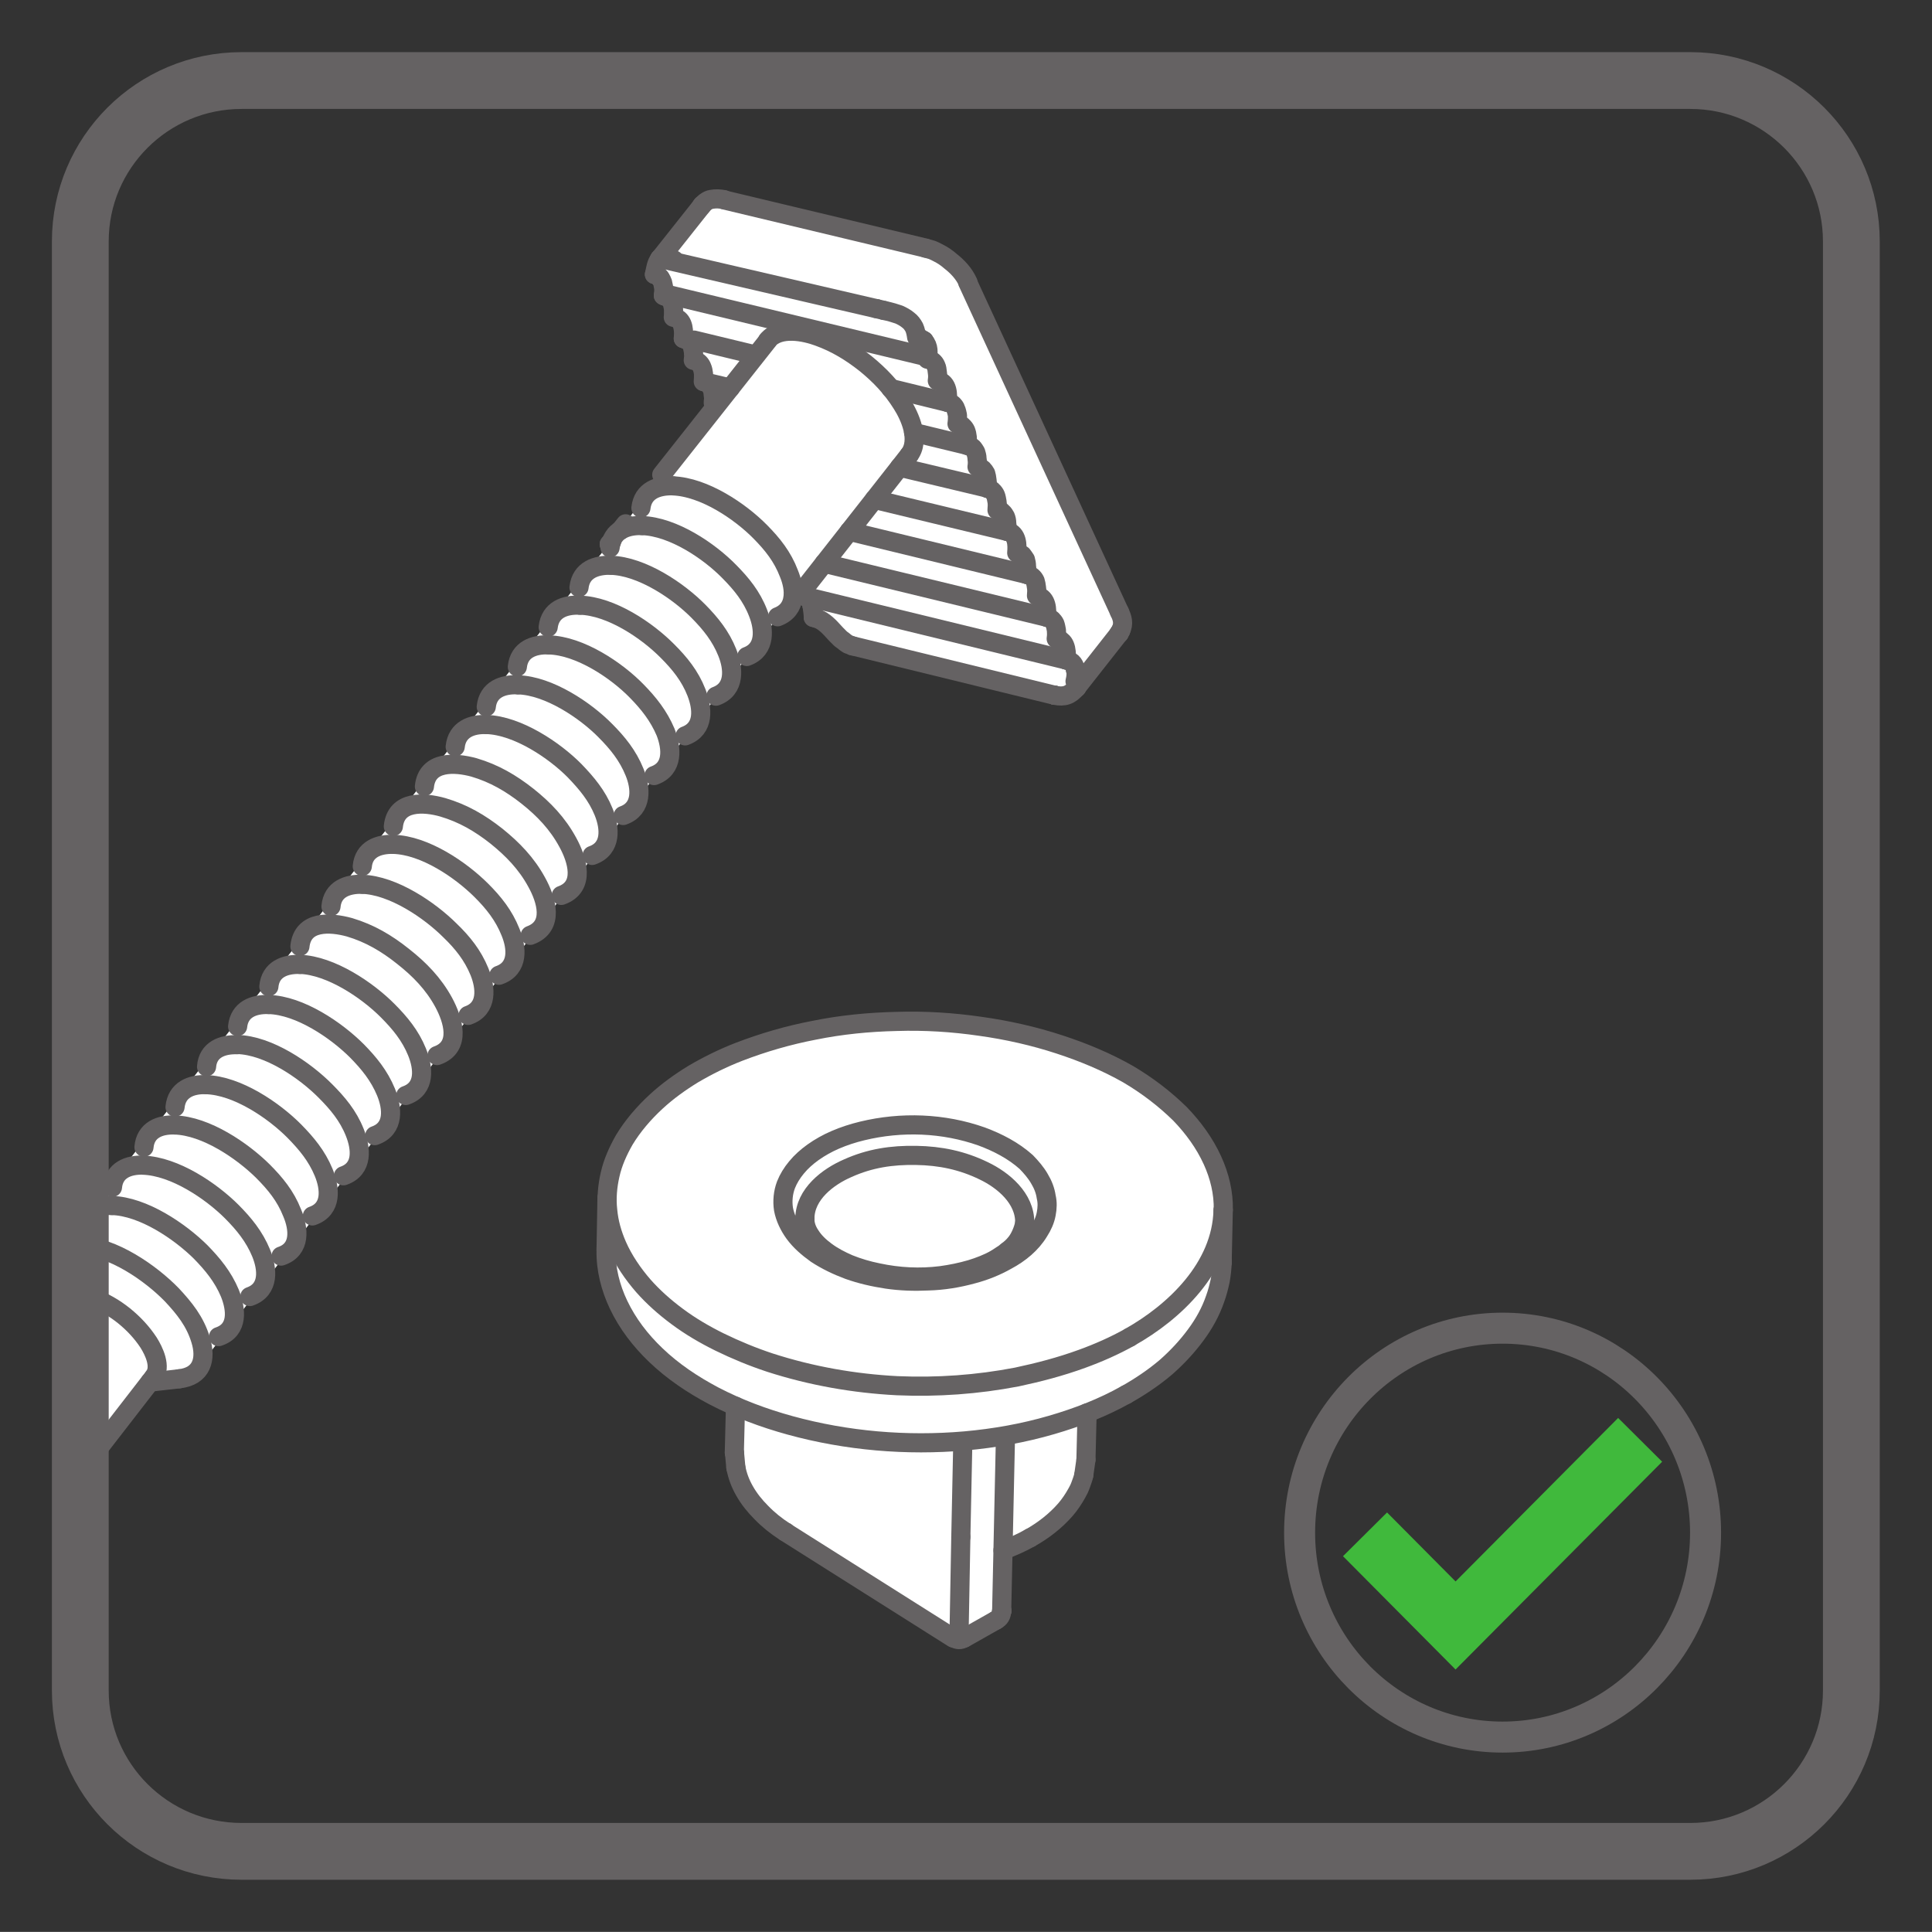 <?xml version="1.0" encoding="UTF-8"?>
<svg xmlns="http://www.w3.org/2000/svg" xmlns:xlink="http://www.w3.org/1999/xlink" width="34.018pt" height="34.016pt" viewBox="0 0 34.018 34.016" version="1.1">
<rect x="0" y="0" width="34.018" height="34.016" fill="#333333" stroke="none"/>
<defs>
<clipPath id="clip1">
  <path d="M 17 19 L 34.02 19 L 34.02 34.016 L 17 34.016 Z M 17 19 "/>
</clipPath>
</defs>
<g id="surface1">
<path style=" stroke:none;fill-rule:nonzero;fill:rgb(100%,100%,100%);fill-opacity:1;" d="M 19.812 24.469 C 20.059 24.324 20.297 24.168 20.512 23.984 C 20.707 23.812 20.887 23.621 21.039 23.418 C 21.18 23.223 21.297 23.012 21.379 22.781 C 21.418 22.676 21.445 22.57 21.465 22.457 C 21.484 22.352 21.496 22.242 21.5 22.137 L 21.523 21.219 C 21.527 20.918 21.457 20.617 21.332 20.344 C 21.195 20.043 20.996 19.77 20.758 19.527 C 20.488 19.254 20.176 19.023 19.844 18.832 C 19.461 18.609 19.055 18.441 18.637 18.305 C 18.184 18.156 17.719 18.047 17.246 17.984 C 16.754 17.91 16.262 17.883 15.77 17.895 C 15.285 17.91 14.797 17.957 14.316 18.051 C 13.867 18.141 13.422 18.266 12.992 18.434 C 12.715 18.543 12.445 18.672 12.184 18.828 C 11.953 18.969 11.734 19.133 11.535 19.312 C 11.32 19.512 11.125 19.738 10.973 19.984 C 10.867 20.176 10.773 20.379 10.723 20.594 C 10.676 20.793 10.66 21.012 10.68 21.223 L 10.656 21.926 C 10.648 22.258 10.73 22.586 10.875 22.883 C 11.031 23.223 11.262 23.516 11.531 23.773 C 11.832 24.062 12.18 24.293 12.551 24.488 C 12.641 24.535 12.734 24.582 12.824 24.625 L 12.93 24.672 L 12.883 25.312 C 12.883 25.312 12.793 25.98 13.254 26.402 C 13.719 26.82 16.598 28.648 16.598 28.648 C 16.598 28.648 16.859 28.812 17.094 28.684 C 17.332 28.547 17.512 28.445 17.512 28.445 C 17.512 28.445 17.641 28.305 17.637 28.066 C 17.629 27.824 17.641 27.211 17.641 27.211 C 17.641 27.211 18.707 26.875 19.016 26.047 C 19.016 26.047 19.109 25.809 19.109 25.52 L 19.121 24.789 L 19.289 24.719 C 19.469 24.648 19.641 24.562 19.812 24.469 "/>
<path style="fill:none;stroke-width:0.337;stroke-linecap:round;stroke-linejoin:round;stroke:rgb(39.61%,38.512%,38.785%);stroke-opacity:1;stroke-miterlimit:4;" d="M -0.001 -0.001 L 0.038 0.272 " transform="matrix(1,0,0,-1,19.083,25.976)"/>
<path style="fill:none;stroke-width:0.337;stroke-linecap:round;stroke-linejoin:round;stroke:rgb(39.61%,38.512%,38.785%);stroke-opacity:1;stroke-miterlimit:4;" d="M 0.001 -0.002 L -0.023 0.26 " transform="matrix(1,0,0,-1,12.956,25.842)"/>
<path style="fill:none;stroke-width:0.337;stroke-linecap:round;stroke-linejoin:round;stroke:rgb(39.61%,38.512%,38.785%);stroke-opacity:1;stroke-miterlimit:4;" d="M 0.001 0.002 C -0.003 0.002 -0.011 0.006 -0.011 0.006 C -0.163 0.104 -0.3 0.213 -0.425 0.342 C -0.538 0.455 -0.64 0.58 -0.722 0.725 C -0.796 0.854 -0.847 0.99 -0.874 1.135 " transform="matrix(1,0,0,-1,13.831,26.975)"/>
<path style="fill:none;stroke-width:0.337;stroke-linecap:round;stroke-linejoin:round;stroke:rgb(39.61%,38.512%,38.785%);stroke-opacity:1;stroke-miterlimit:4;" d="M -0.001 -0 L 0.019 0.809 " transform="matrix(1,0,0,-1,12.931,25.57)"/>
<path style="fill:none;stroke-width:0.337;stroke-linecap:round;stroke-linejoin:round;stroke:rgb(39.61%,38.512%,38.785%);stroke-opacity:1;stroke-miterlimit:4;" d="M 0.001 0.002 L -0.019 -0.822 " transform="matrix(1,0,0,-1,19.14,24.881)"/>
<path style="fill:none;stroke-width:0.337;stroke-linecap:round;stroke-linejoin:round;stroke:rgb(39.61%,38.512%,38.785%);stroke-opacity:1;stroke-miterlimit:4;" d="M 0 -0 L -0.035 -1.676 " transform="matrix(1,0,0,-1,16.953,25.387)"/>
<path style="fill:none;stroke-width:0.337;stroke-linecap:round;stroke-linejoin:round;stroke:rgb(39.61%,38.512%,38.785%);stroke-opacity:1;stroke-miterlimit:4;" d="M -0.001 -0.001 L -0.032 -1.692 " transform="matrix(1,0,0,-1,16.919,27.061)"/>
<path style="fill:none;stroke-width:0.337;stroke-linecap:round;stroke-linejoin:round;stroke:rgb(39.61%,38.512%,38.785%);stroke-opacity:1;stroke-miterlimit:4;" d="M 0.002 0.001 C -0.272 -0.151 -0.549 -0.273 -0.838 -0.378 C -1.213 -0.515 -1.6 -0.616 -1.986 -0.698 C -2.678 -0.831 -3.385 -0.882 -4.092 -0.851 C -4.85 -0.812 -5.607 -0.679 -6.334 -0.444 C -6.639 -0.343 -6.932 -0.222 -7.221 -0.081 C -7.482 0.048 -7.736 0.196 -7.971 0.372 C -8.186 0.532 -8.385 0.708 -8.561 0.907 C -8.744 1.118 -8.908 1.356 -9.022 1.614 C -9.111 1.817 -9.17 2.024 -9.189 2.239 C -9.213 2.446 -9.193 2.665 -9.147 2.864 C -9.1 3.079 -9.006 3.286 -8.897 3.477 C -8.748 3.724 -8.553 3.95 -8.338 4.149 C -8.139 4.333 -7.916 4.493 -7.686 4.634 C -7.428 4.786 -7.158 4.919 -6.877 5.028 C -6.451 5.192 -6.006 5.321 -5.557 5.407 C -5.076 5.505 -4.588 5.552 -4.104 5.563 C -3.607 5.579 -3.115 5.548 -2.627 5.477 C -2.154 5.411 -1.686 5.306 -1.232 5.157 C -0.814 5.02 -0.408 4.852 -0.025 4.634 C 0.307 4.438 0.615 4.204 0.889 3.935 C 1.123 3.692 1.322 3.419 1.459 3.118 C 1.584 2.845 1.658 2.544 1.65 2.243 " transform="matrix(1,0,0,-1,19.889,23.548)"/>
<path style="fill:none;stroke-width:0.337;stroke-linecap:round;stroke-linejoin:round;stroke:rgb(39.61%,38.512%,38.785%);stroke-opacity:1;stroke-miterlimit:4;" d="M -0.002 0.001 C -0.025 -1.011 -0.861 -1.796 -1.646 -2.237 " transform="matrix(1,0,0,-1,21.537,21.309)"/>
<path style="fill:none;stroke-width:0.337;stroke-linecap:round;stroke-linejoin:round;stroke:rgb(100%,100%,100%);stroke-opacity:1;stroke-miterlimit:4;" d="M 0.002 -0.002 L 0.002 -0.002 " transform="matrix(1,0,0,-1,15.021,20.529)"/>
<path style="fill:none;stroke-width:0.337;stroke-linecap:round;stroke-linejoin:round;stroke:rgb(100%,100%,100%);stroke-opacity:1;stroke-miterlimit:4;" d="M 0.001 -0 L 0.001 -0 " transform="matrix(1,0,0,-1,17.23,20.57)"/>
<path style="fill:none;stroke-width:0.337;stroke-linecap:round;stroke-linejoin:round;stroke:rgb(39.61%,38.512%,38.785%);stroke-opacity:1;stroke-miterlimit:4;" d="M -0.001 -0.001 L 0.003 0.003 " transform="matrix(1,0,0,-1,17.638,28.366)"/>
<path style="fill:none;stroke-width:0.337;stroke-linecap:round;stroke-linejoin:round;stroke:rgb(39.61%,38.512%,38.785%);stroke-opacity:1;stroke-miterlimit:4;" d="M -0.001 0.002 C 0.226 0.123 0.433 0.291 0.565 0.51 C 0.628 0.607 0.675 0.713 0.694 0.818 C 0.714 0.92 0.718 1.021 0.694 1.119 C 0.679 1.228 0.636 1.338 0.577 1.435 C 0.515 1.545 0.429 1.643 0.343 1.732 C 0.116 1.935 -0.157 2.076 -0.442 2.182 C -1.114 2.42 -1.856 2.447 -2.548 2.279 C -2.708 2.24 -2.868 2.189 -3.02 2.123 C -3.157 2.064 -3.29 1.99 -3.411 1.904 C -3.52 1.826 -3.622 1.736 -3.704 1.635 C -3.782 1.541 -3.845 1.439 -3.888 1.33 C -3.938 1.197 -3.954 1.045 -3.931 0.9 C -3.903 0.752 -3.833 0.607 -3.743 0.482 C -3.638 0.338 -3.501 0.221 -3.353 0.115 C -3.181 0.002 -2.985 -0.092 -2.786 -0.166 C -2.567 -0.244 -2.341 -0.295 -2.11 -0.33 C -1.872 -0.365 -1.626 -0.373 -1.384 -0.361 C -1.118 -0.354 -0.856 -0.311 -0.599 -0.24 C -0.392 -0.186 -0.188 -0.104 -0.001 0.002 Z M -0.001 0.002 " transform="matrix(1,0,0,-1,17.727,22.193)"/>
<path style="fill:none;stroke-width:0.337;stroke-linecap:round;stroke-linejoin:round;stroke:rgb(39.61%,38.512%,38.785%);stroke-opacity:1;stroke-miterlimit:4;" d="M 0.001 0.001 C 0.005 0.431 0.411 0.735 0.755 0.884 C 1.146 1.06 1.532 1.118 1.962 1.11 C 2.384 1.103 2.771 1.024 3.153 0.837 C 3.489 0.677 3.88 0.356 3.872 -0.077 " transform="matrix(1,0,0,-1,14.171,21.454)"/>
<path style="fill:none;stroke-width:0.337;stroke-linecap:round;stroke-linejoin:round;stroke:rgb(39.61%,38.512%,38.785%);stroke-opacity:1;stroke-miterlimit:4;" d="M -0.001 -0 L -0.001 0.031 " transform="matrix(1,0,0,-1,10.673,22.012)"/>
<path style="fill:none;stroke-width:0.337;stroke-linecap:round;stroke-linejoin:round;stroke:rgb(39.61%,38.512%,38.785%);stroke-opacity:1;stroke-miterlimit:4;" d="M -0.001 -0.002 L -0.001 -0.014 " transform="matrix(1,0,0,-1,21.52,22.209)"/>
<path style="fill:none;stroke-width:0.337;stroke-linecap:round;stroke-linejoin:round;stroke:rgb(39.61%,38.512%,38.785%);stroke-opacity:1;stroke-miterlimit:4;" d="M 0.001 0.001 L 0.001 0.001 " transform="matrix(1,0,0,-1,14.171,21.454)"/>
<path style="fill:none;stroke-width:0.337;stroke-linecap:round;stroke-linejoin:round;stroke:rgb(39.61%,38.512%,38.785%);stroke-opacity:1;stroke-miterlimit:4;" d="M 0.001 0.001 L -0.019 -0.917 " transform="matrix(1,0,0,-1,21.538,21.306)"/>
<path style="fill:none;stroke-width:0.337;stroke-linecap:round;stroke-linejoin:round;stroke:rgb(39.61%,38.512%,38.785%);stroke-opacity:1;stroke-miterlimit:4;" d="M -0.001 -0 L -0.001 -0.008 " transform="matrix(1,0,0,-1,21.52,22.215)"/>
<path style="fill:none;stroke-width:0.337;stroke-linecap:round;stroke-linejoin:round;stroke:rgb(39.61%,38.512%,38.785%);stroke-opacity:1;stroke-miterlimit:4;" d="M -0.001 -0 L 0.003 0.004 " transform="matrix(1,0,0,-1,10.673,22.012)"/>
<path style="fill:none;stroke-width:0.337;stroke-linecap:round;stroke-linejoin:round;stroke:rgb(39.61%,38.512%,38.785%);stroke-opacity:1;stroke-miterlimit:4;" d="M -0 -0.001 L 0.016 0.894 " transform="matrix(1,0,0,-1,10.672,21.98)"/>
<path style="fill:none;stroke-width:0.337;stroke-linecap:round;stroke-linejoin:round;stroke:rgb(39.61%,38.512%,38.785%);stroke-opacity:1;stroke-miterlimit:4;" d="M -0.002 0.001 L -0.002 0.001 " transform="matrix(1,0,0,-1,12.932,25.583)"/>
<path style="fill:none;stroke-width:0.337;stroke-linecap:round;stroke-linejoin:round;stroke:rgb(39.61%,38.512%,38.785%);stroke-opacity:1;stroke-miterlimit:4;" d="M -0.001 0.001 C -0.063 -0.034 -0.114 -0.034 -0.181 0.005 " transform="matrix(1,0,0,-1,16.974,28.845)"/>
<path style="fill:none;stroke-width:0.337;stroke-linecap:round;stroke-linejoin:round;stroke:rgb(39.61%,38.512%,38.785%);stroke-opacity:1;stroke-miterlimit:4;" d="M -0.001 -0.001 C -0.005 -0.079 -0.032 -0.122 -0.099 -0.161 " transform="matrix(1,0,0,-1,17.638,28.366)"/>
<path style="fill:none;stroke-width:0.337;stroke-linecap:round;stroke-linejoin:round;stroke:rgb(39.61%,38.512%,38.785%);stroke-opacity:1;stroke-miterlimit:4;" d="M 0.002 0.001 L -0.002 -0.003 " transform="matrix(1,0,0,-1,17.639,28.364)"/>
<path style="fill:none;stroke-width:0.337;stroke-linecap:round;stroke-linejoin:round;stroke:rgb(39.61%,38.512%,38.785%);stroke-opacity:1;stroke-miterlimit:4;" d="M 0.002 -0.001 L -0.064 -3.021 " transform="matrix(1,0,0,-1,17.701,25.343)"/>
<path style="fill:none;stroke-width:0.337;stroke-linecap:round;stroke-linejoin:round;stroke:rgb(39.61%,38.512%,38.785%);stroke-opacity:1;stroke-miterlimit:4;" d="M 0.001 0.001 L -0.546 -0.308 " transform="matrix(1,0,0,-1,17.53,28.532)"/>
<path style="fill:none;stroke-width:0.337;stroke-linecap:round;stroke-linejoin:round;stroke:rgb(39.61%,38.512%,38.785%);stroke-opacity:1;stroke-miterlimit:4;" d="M -0.002 -0.002 L -2.951 1.861 " transform="matrix(1,0,0,-1,16.783,28.838)"/>
<path style="fill:none;stroke-width:0.337;stroke-linecap:round;stroke-linejoin:round;stroke:rgb(39.61%,38.512%,38.785%);stroke-opacity:1;stroke-miterlimit:4;" d="M 0.001 0.001 C -0.003 -0.104 0.036 -0.21 0.095 -0.296 C 0.165 -0.409 0.263 -0.499 0.368 -0.577 C 0.493 -0.671 0.63 -0.741 0.774 -0.804 C 0.938 -0.87 1.11 -0.921 1.286 -0.956 C 1.649 -1.034 2.024 -1.054 2.399 -1.007 C 2.575 -0.983 2.747 -0.948 2.923 -0.897 C 3.075 -0.851 3.224 -0.792 3.36 -0.718 " transform="matrix(1,0,0,-1,14.171,21.454)"/>
<path style="fill:none;stroke-width:0.337;stroke-linecap:round;stroke-linejoin:round;stroke:rgb(39.61%,38.512%,38.785%);stroke-opacity:1;stroke-miterlimit:4;" d="M 0.001 -0.001 C 0.036 0.022 0.071 0.046 0.106 0.069 C 0.138 0.089 0.169 0.108 0.196 0.136 C 0.255 0.175 0.31 0.226 0.353 0.28 C 0.427 0.366 0.493 0.522 0.513 0.64 " transform="matrix(1,0,0,-1,17.53,22.171)"/>
<path style="fill:none;stroke-width:0.337;stroke-linecap:round;stroke-linejoin:round;stroke:rgb(39.61%,38.512%,38.785%);stroke-opacity:1;stroke-miterlimit:4;" d="M -0.001 -0.001 C -0.013 -0.056 -0.032 -0.106 -0.052 -0.161 C -0.071 -0.216 -0.095 -0.267 -0.122 -0.313 C -0.181 -0.419 -0.247 -0.517 -0.321 -0.603 C -0.497 -0.806 -0.716 -0.974 -0.946 -1.103 " transform="matrix(1,0,0,-1,19.083,25.976)"/>
<path style="fill:none;stroke-width:0.337;stroke-linecap:round;stroke-linejoin:round;stroke:rgb(39.61%,38.512%,38.785%);stroke-opacity:1;stroke-miterlimit:4;" d="M -0.001 -0 C -0.149 -0.086 -0.313 -0.156 -0.478 -0.219 " transform="matrix(1,0,0,-1,18.138,27.078)"/>
<path style="fill:none;stroke-width:0.337;stroke-linecap:round;stroke-linejoin:round;stroke:rgb(39.61%,38.512%,38.785%);stroke-opacity:1;stroke-miterlimit:4;" d="M 0 0.001 C -0.004 -0.108 -0.016 -0.218 -0.035 -0.323 C -0.059 -0.433 -0.086 -0.542 -0.125 -0.647 C -0.203 -0.874 -0.32 -1.085 -0.465 -1.28 C -0.617 -1.487 -0.797 -1.679 -0.988 -1.847 C -1.203 -2.03 -1.441 -2.19 -1.691 -2.331 " transform="matrix(1,0,0,-1,21.52,22.224)"/>
<path style="fill:none;stroke-width:0.337;stroke-linecap:round;stroke-linejoin:round;stroke:rgb(39.61%,38.512%,38.785%);stroke-opacity:1;stroke-miterlimit:4;" d="M 0 0.001 C -0.41 -0.23 -0.855 -0.401 -1.312 -0.534 C -1.809 -0.679 -2.32 -0.769 -2.836 -0.815 C -3.867 -0.905 -4.918 -0.815 -5.914 -0.542 C -6.383 -0.413 -6.832 -0.245 -7.258 -0.023 C -7.629 0.173 -7.98 0.407 -8.281 0.696 C -8.551 0.954 -8.777 1.247 -8.937 1.583 C -9.078 1.88 -9.164 2.212 -9.156 2.544 " transform="matrix(1,0,0,-1,19.828,24.556)"/>
<path style=" stroke:none;fill-rule:nonzero;fill:rgb(100%,100%,100%);fill-opacity:1;" d="M 1.504 21.41 L 12.586 7.18 L 11.578 4.59 L 11.766 4.348 L 12.488 3.539 L 16.375 4.43 C 16.375 4.43 16.824 4.629 16.973 4.941 C 17.121 5.25 19.59 10.609 19.59 10.609 C 19.59 10.609 19.824 10.914 19.613 11.215 C 19.406 11.516 18.938 12.113 18.938 12.113 C 18.938 12.113 18.762 12.324 18.449 12.25 C 18.133 12.172 15.098 11.434 15.098 11.434 C 15.098 11.434 14.863 11.402 14.652 11.184 C 14.434 10.965 13.973 10.398 13.973 10.398 L 13.758 10.789 L 3.422 24.172 L 2.676 24.27 L 1.699 25.527 "/>
<path style="fill:none;stroke-width:0.337;stroke-linecap:round;stroke-linejoin:round;stroke:rgb(39.61%,38.512%,38.785%);stroke-opacity:1;stroke-miterlimit:4;" d="M -0.001 -0 L 0.987 -0.242 " transform="matrix(1,0,0,-1,15.685,6.84)"/>
<path style="fill:none;stroke-width:0.337;stroke-linecap:round;stroke-linejoin:round;stroke:rgb(39.61%,38.512%,38.785%);stroke-opacity:1;stroke-miterlimit:4;" d="M 0 -0.001 L 0.938 -0.228 " transform="matrix(1,0,0,-1,16.086,7.612)"/>
<path style="fill:none;stroke-width:0.337;stroke-linecap:round;stroke-linejoin:round;stroke:rgb(39.61%,38.512%,38.785%);stroke-opacity:1;stroke-miterlimit:4;" d="M 0.001 -0.001 L 0.985 -0.239 " transform="matrix(1,0,0,-1,12.218,5.987)"/>
<path style="fill:none;stroke-width:0.337;stroke-linecap:round;stroke-linejoin:round;stroke:rgb(39.61%,38.512%,38.785%);stroke-opacity:1;stroke-miterlimit:4;" d="M 0.001 0.001 C 0.204 0.263 0.013 0.685 -0.124 0.899 C -0.3 1.181 -0.511 1.403 -0.765 1.61 C -1.022 1.813 -1.284 1.974 -1.597 2.087 C -1.831 2.173 -2.28 2.274 -2.491 2.021 " transform="matrix(1,0,0,-1,16.007,8.013)"/>
<path style="fill:none;stroke-width:0.337;stroke-linecap:round;stroke-linejoin:round;stroke:rgb(39.61%,38.512%,38.785%);stroke-opacity:1;stroke-miterlimit:4;" d="M 0.001 0.002 L 1.868 2.365 " transform="matrix(1,0,0,-1,11.651,8.361)"/>
<path style="fill:none;stroke-width:0.337;stroke-linecap:round;stroke-linejoin:round;stroke:rgb(39.61%,38.512%,38.785%);stroke-opacity:1;stroke-miterlimit:4;" d="M 0.001 0.001 L -1.854 -2.362 " transform="matrix(1,0,0,-1,16.007,8.013)"/>
<path style="fill:none;stroke-width:0.337;stroke-linecap:round;stroke-linejoin:round;stroke:rgb(39.61%,38.512%,38.785%);stroke-opacity:1;stroke-miterlimit:4;" d="M -0.002 -0 C 0.01 0.012 0.018 0.019 0.029 0.027 C 0.041 0.039 0.057 0.051 0.064 0.055 C 0.092 0.074 0.123 0.09 0.154 0.094 C 0.229 0.109 0.307 0.105 0.381 0.09 " transform="matrix(1,0,0,-1,12.369,3.605)"/>
<path style="fill:none;stroke-width:0.337;stroke-linecap:round;stroke-linejoin:round;stroke:rgb(39.61%,38.512%,38.785%);stroke-opacity:1;stroke-miterlimit:4;" d="M -0.001 0 C 0.038 -0.008 0.073 -0.02 0.112 -0.031 C 0.147 -0.047 0.183 -0.062 0.218 -0.082 C 0.296 -0.121 0.366 -0.168 0.433 -0.227 C 0.558 -0.324 0.675 -0.449 0.741 -0.598 " transform="matrix(1,0,0,-1,16.302,4.371)"/>
<path style="fill:none;stroke-width:0.337;stroke-linecap:round;stroke-linejoin:round;stroke:rgb(39.61%,38.512%,38.785%);stroke-opacity:1;stroke-miterlimit:4;" d="M -0 -0.001 C -0.008 -0.017 -0.02 -0.032 -0.027 -0.052 " transform="matrix(1,0,0,-1,19.734,11.101)"/>
<path style="fill:none;stroke-width:0.337;stroke-linecap:round;stroke-linejoin:round;stroke:rgb(39.61%,38.512%,38.785%);stroke-opacity:1;stroke-miterlimit:4;" d="M -0.001 -0 C 0.05 -0.109 0.081 -0.203 0.022 -0.328 " transform="matrix(1,0,0,-1,19.712,10.773)"/>
<path style="fill:none;stroke-width:0.337;stroke-linecap:round;stroke-linejoin:round;stroke:rgb(39.61%,38.512%,38.785%);stroke-opacity:1;stroke-miterlimit:4;" d="M -0.002 -0.001 L 2.67 -5.802 " transform="matrix(1,0,0,-1,17.041,4.972)"/>
<path style="fill:none;stroke-width:0.337;stroke-linecap:round;stroke-linejoin:round;stroke:rgb(39.61%,38.512%,38.785%);stroke-opacity:1;stroke-miterlimit:4;" d="M 0.001 -0.002 L 3.548 -0.85 " transform="matrix(1,0,0,-1,12.749,3.518)"/>
<path style="fill:none;stroke-width:0.337;stroke-linecap:round;stroke-linejoin:round;stroke:rgb(39.61%,38.512%,38.785%);stroke-opacity:1;stroke-miterlimit:4;" d="M -0.001 -0 L 0.019 0.023 " transform="matrix(1,0,0,-1,12.352,3.629)"/>
<path style="fill:none;stroke-width:0.337;stroke-linecap:round;stroke-linejoin:round;stroke:rgb(39.61%,38.512%,38.785%);stroke-opacity:1;stroke-miterlimit:4;" d="M -0.002 0 L 0.729 0.922 " transform="matrix(1,0,0,-1,11.623,4.551)"/>
<path style="fill:none;stroke-width:0.337;stroke-linecap:round;stroke-linejoin:round;stroke:rgb(39.61%,38.512%,38.785%);stroke-opacity:1;stroke-miterlimit:4;" d="M -0 0.001 L 0.004 0.005 " transform="matrix(1,0,0,-1,11.613,4.564)"/>
<path style="fill:none;stroke-width:0.337;stroke-linecap:round;stroke-linejoin:round;stroke:rgb(39.61%,38.512%,38.785%);stroke-opacity:1;stroke-miterlimit:4;" d="M -0 0.001 L -0 0.001 " transform="matrix(1,0,0,-1,11.613,4.564)"/>
<path style="fill:none;stroke-width:0.337;stroke-linecap:round;stroke-linejoin:round;stroke:rgb(39.61%,38.512%,38.785%);stroke-opacity:1;stroke-miterlimit:4;" d="M -0.001 0.002 L -0.001 0.002 " transform="matrix(1,0,0,-1,18.954,12.111)"/>
<path style="fill:none;stroke-width:0.337;stroke-linecap:round;stroke-linejoin:round;stroke:rgb(39.61%,38.512%,38.785%);stroke-opacity:1;stroke-miterlimit:4;" d="M 0.001 -0.001 L -0.003 -0.005 " transform="matrix(1,0,0,-1,18.956,12.108)"/>
<path style="fill:none;stroke-width:0.337;stroke-linecap:round;stroke-linejoin:round;stroke:rgb(39.61%,38.512%,38.785%);stroke-opacity:1;stroke-miterlimit:4;" d="M 0.002 0.001 L -0.729 -0.929 " transform="matrix(1,0,0,-1,19.701,11.157)"/>
<path style="fill:none;stroke-width:0.337;stroke-linecap:round;stroke-linejoin:round;stroke:rgb(39.61%,38.512%,38.785%);stroke-opacity:1;stroke-miterlimit:4;" d="M 0.001 -0.002 L -0.007 -0.006 " transform="matrix(1,0,0,-1,19.706,11.15)"/>
<path style="fill:none;stroke-width:0.337;stroke-linecap:round;stroke-linejoin:round;stroke:rgb(39.61%,38.512%,38.785%);stroke-opacity:1;stroke-miterlimit:4;" d="M -0.002 0.001 C 0.053 -0.011 0.107 -0.022 0.158 -0.038 C 0.197 -0.05 0.229 -0.062 0.268 -0.073 C 0.322 -0.097 0.381 -0.128 0.432 -0.171 C 0.475 -0.202 0.51 -0.249 0.537 -0.3 C 0.561 -0.355 0.572 -0.413 0.58 -0.472 " transform="matrix(1,0,0,-1,15.56,5.466)"/>
<path style="fill:none;stroke-width:0.337;stroke-linecap:round;stroke-linejoin:round;stroke:rgb(39.61%,38.512%,38.785%);stroke-opacity:1;stroke-miterlimit:4;" d="M -0.002 0 L 0.006 0 " transform="matrix(1,0,0,-1,15.432,5.434)"/>
<path style="fill:none;stroke-width:0.337;stroke-linecap:round;stroke-linejoin:round;stroke:rgb(39.61%,38.512%,38.785%);stroke-opacity:1;stroke-miterlimit:4;" d="M -0.002 0 L 3.939 -0.914 " transform="matrix(1,0,0,-1,11.623,4.551)"/>
<path style="fill:none;stroke-width:0.337;stroke-linecap:round;stroke-linejoin:round;stroke:rgb(39.61%,38.512%,38.785%);stroke-opacity:1;stroke-miterlimit:4;" d="M -0.001 0.001 C 0.05 0.059 0.101 0.02 0.155 0.005 " transform="matrix(1,0,0,-1,11.618,4.559)"/>
<path style="fill:none;stroke-width:0.337;stroke-linecap:round;stroke-linejoin:round;stroke:rgb(39.61%,38.512%,38.785%);stroke-opacity:1;stroke-miterlimit:4;" d="M 0.002 -0 C 0.025 0.094 0.029 0.187 0.092 0.27 " transform="matrix(1,0,0,-1,11.521,4.832)"/>
<path style="fill:none;stroke-width:0.337;stroke-linecap:round;stroke-linejoin:round;stroke:rgb(39.61%,38.512%,38.785%);stroke-opacity:1;stroke-miterlimit:4;" d="M -0 0.001 L -0.02 0.005 " transform="matrix(1,0,0,-1,11.543,4.837)"/>
<path style="fill:none;stroke-width:0.337;stroke-linecap:round;stroke-linejoin:round;stroke:rgb(39.61%,38.512%,38.785%);stroke-opacity:1;stroke-miterlimit:4;" d="M 0.001 -0 L -4.597 1.105 " transform="matrix(1,0,0,-1,16.315,6.281)"/>
<path style="fill:none;stroke-width:0.337;stroke-linecap:round;stroke-linejoin:round;stroke:rgb(39.61%,38.512%,38.785%);stroke-opacity:1;stroke-miterlimit:4;" d="M -0 0.002 L -3.914 0.951 " transform="matrix(1,0,0,-1,18.426,10.869)"/>
<path style="fill:none;stroke-width:0.337;stroke-linecap:round;stroke-linejoin:round;stroke:rgb(39.61%,38.512%,38.785%);stroke-opacity:1;stroke-miterlimit:4;" d="M 0.002 0.002 C 0.17 -0.041 0.174 -0.24 0.162 -0.373 " transform="matrix(1,0,0,-1,18.264,10.494)"/>
<path style="fill:none;stroke-width:0.337;stroke-linecap:round;stroke-linejoin:round;stroke:rgb(39.61%,38.512%,38.785%);stroke-opacity:1;stroke-miterlimit:4;" d="M -0 0.001 C 0.172 -0.046 0.172 -0.245 0.16 -0.378 " transform="matrix(1,0,0,-1,17.742,9.356)"/>
<path style="fill:none;stroke-width:0.337;stroke-linecap:round;stroke-linejoin:round;stroke:rgb(39.61%,38.512%,38.785%);stroke-opacity:1;stroke-miterlimit:4;" d="M -0.001 -0.001 L 2.331 -0.563 " transform="matrix(1,0,0,-1,15.396,8.792)"/>
<path style="fill:none;stroke-width:0.337;stroke-linecap:round;stroke-linejoin:round;stroke:rgb(39.61%,38.512%,38.785%);stroke-opacity:1;stroke-miterlimit:4;" d="M -0.001 -0 C -0.021 0.023 -0.048 0.043 -0.075 0.051 " transform="matrix(1,0,0,-1,11.618,4.887)"/>
<path style="fill:none;stroke-width:0.337;stroke-linecap:round;stroke-linejoin:round;stroke:rgb(39.61%,38.512%,38.785%);stroke-opacity:1;stroke-miterlimit:4;" d="M -0.001 0.001 C 0.003 0.032 0.007 0.067 0.007 0.103 C 0.007 0.138 -0.001 0.161 -0.005 0.188 C -0.009 0.22 -0.017 0.243 -0.028 0.263 C -0.036 0.282 -0.048 0.302 -0.064 0.317 " transform="matrix(1,0,0,-1,11.681,5.204)"/>
<path style="fill:none;stroke-width:0.337;stroke-linecap:round;stroke-linejoin:round;stroke:rgb(39.61%,38.512%,38.785%);stroke-opacity:1;stroke-miterlimit:4;" d="M -0.001 -0.001 L -0.028 0.011 " transform="matrix(1,0,0,-1,11.708,5.214)"/>
<path style="fill:none;stroke-width:0.337;stroke-linecap:round;stroke-linejoin:round;stroke:rgb(39.61%,38.512%,38.785%);stroke-opacity:1;stroke-miterlimit:4;" d="M 0 0.002 C 0.09 -0.104 0.074 -0.205 0.059 -0.322 " transform="matrix(1,0,0,-1,16.27,6.002)"/>
<path style="fill:none;stroke-width:0.337;stroke-linecap:round;stroke-linejoin:round;stroke:rgb(39.61%,38.512%,38.785%);stroke-opacity:1;stroke-miterlimit:4;" d="M 0 0.002 C 0.047 -0.01 0.078 -0.025 0.117 -0.061 " transform="matrix(1,0,0,-1,16.152,5.943)"/>
<path style="fill:none;stroke-width:0.337;stroke-linecap:round;stroke-linejoin:round;stroke:rgb(39.61%,38.512%,38.785%);stroke-opacity:1;stroke-miterlimit:4;" d="M -0 0.001 C 0.012 0.118 0.012 0.306 -0.125 0.364 " transform="matrix(1,0,0,-1,12.031,5.962)"/>
<path style="fill:none;stroke-width:0.337;stroke-linecap:round;stroke-linejoin:round;stroke:rgb(39.61%,38.512%,38.785%);stroke-opacity:1;stroke-miterlimit:4;" d="M -0.002 -0 L -0.025 0.008 " transform="matrix(1,0,0,-1,12.057,5.969)"/>
<path style="fill:none;stroke-width:0.337;stroke-linecap:round;stroke-linejoin:round;stroke:rgb(39.61%,38.512%,38.785%);stroke-opacity:1;stroke-miterlimit:4;" d="M 0.002 0.001 C 0.174 -0.042 0.174 -0.245 0.162 -0.378 " transform="matrix(1,0,0,-1,16.518,6.704)"/>
<path style="fill:none;stroke-width:0.337;stroke-linecap:round;stroke-linejoin:round;stroke:rgb(39.61%,38.512%,38.785%);stroke-opacity:1;stroke-miterlimit:4;" d="M -0.002 -0.001 L -0.002 -0.001 " transform="matrix(1,0,0,-1,18.428,10.823)"/>
<path style="fill:none;stroke-width:0.337;stroke-linecap:round;stroke-linejoin:round;stroke:rgb(39.61%,38.512%,38.785%);stroke-opacity:1;stroke-miterlimit:4;" d="M 0 0 L -3.547 0.867 " transform="matrix(1,0,0,-1,18.57,12.242)"/>
<path style="fill:none;stroke-width:0.337;stroke-linecap:round;stroke-linejoin:round;stroke:rgb(39.61%,38.512%,38.785%);stroke-opacity:1;stroke-miterlimit:4;" d="M -0.001 -0.001 C 0.015 -0.005 0.026 -0.009 0.042 -0.013 C 0.054 -0.021 0.065 -0.028 0.081 -0.04 C 0.105 -0.06 0.124 -0.087 0.136 -0.114 C 0.147 -0.149 0.155 -0.188 0.159 -0.228 C 0.167 -0.274 0.163 -0.325 0.159 -0.372 " transform="matrix(1,0,0,-1,18.091,10.116)"/>
<path style="fill:none;stroke-width:0.337;stroke-linecap:round;stroke-linejoin:round;stroke:rgb(39.61%,38.512%,38.785%);stroke-opacity:1;stroke-miterlimit:4;" d="M -0 0 C 0.016 -0.004 0.031 -0.008 0.043 -0.012 C 0.059 -0.02 0.07 -0.027 0.086 -0.035 C 0.105 -0.062 0.125 -0.086 0.141 -0.113 C 0.152 -0.152 0.16 -0.187 0.16 -0.23 C 0.168 -0.273 0.164 -0.324 0.16 -0.375 " transform="matrix(1,0,0,-1,17.914,9.738)"/>
<path style="fill:none;stroke-width:0.337;stroke-linecap:round;stroke-linejoin:round;stroke:rgb(39.61%,38.512%,38.785%);stroke-opacity:1;stroke-miterlimit:4;" d="M 0.001 0.001 C 0.013 -0.007 0.024 -0.011 0.044 -0.019 C 0.056 -0.022 0.067 -0.034 0.079 -0.046 C 0.103 -0.065 0.118 -0.093 0.134 -0.12 C 0.149 -0.155 0.157 -0.194 0.157 -0.233 C 0.165 -0.28 0.161 -0.327 0.157 -0.378 " transform="matrix(1,0,0,-1,17.569,8.977)"/>
<path style="fill:none;stroke-width:0.337;stroke-linecap:round;stroke-linejoin:round;stroke:rgb(39.61%,38.512%,38.785%);stroke-opacity:1;stroke-miterlimit:4;" d="M -0.001 -0.001 C 0.019 -0.005 0.026 -0.009 0.042 -0.017 C 0.058 -0.024 0.069 -0.028 0.081 -0.044 C 0.104 -0.063 0.124 -0.091 0.136 -0.118 C 0.151 -0.153 0.155 -0.192 0.163 -0.231 C 0.171 -0.278 0.167 -0.329 0.163 -0.38 " transform="matrix(1,0,0,-1,17.392,8.601)"/>
<path style="fill:none;stroke-width:0.337;stroke-linecap:round;stroke-linejoin:round;stroke:rgb(39.61%,38.512%,38.785%);stroke-opacity:1;stroke-miterlimit:4;" d="M 0.001 -0 C 0.017 -0.004 0.028 -0.008 0.044 -0.016 C 0.06 -0.02 0.071 -0.027 0.083 -0.039 C 0.106 -0.063 0.126 -0.09 0.138 -0.113 C 0.149 -0.152 0.157 -0.188 0.161 -0.231 C 0.169 -0.281 0.165 -0.328 0.161 -0.371 " transform="matrix(1,0,0,-1,17.218,8.223)"/>
<path style="fill:none;stroke-width:0.337;stroke-linecap:round;stroke-linejoin:round;stroke:rgb(39.61%,38.512%,38.785%);stroke-opacity:1;stroke-miterlimit:4;" d="M -0 -0.001 C 0.016 -0.005 0.031 -0.013 0.043 -0.017 C 0.059 -0.021 0.074 -0.032 0.082 -0.04 C 0.105 -0.064 0.121 -0.091 0.137 -0.118 C 0.148 -0.153 0.16 -0.192 0.16 -0.232 C 0.168 -0.278 0.168 -0.329 0.16 -0.376 " transform="matrix(1,0,0,-1,17.043,7.843)"/>
<path style="fill:none;stroke-width:0.337;stroke-linecap:round;stroke-linejoin:round;stroke:rgb(39.61%,38.512%,38.785%);stroke-opacity:1;stroke-miterlimit:4;" d="M -0.002 -0 C 0.014 -0.004 0.029 -0.008 0.041 -0.016 C 0.057 -0.023 0.068 -0.027 0.08 -0.043 C 0.104 -0.063 0.123 -0.09 0.135 -0.117 C 0.15 -0.156 0.158 -0.191 0.162 -0.231 C 0.166 -0.277 0.166 -0.324 0.162 -0.379 " transform="matrix(1,0,0,-1,16.869,7.465)"/>
<path style="fill:none;stroke-width:0.337;stroke-linecap:round;stroke-linejoin:round;stroke:rgb(39.61%,38.512%,38.785%);stroke-opacity:1;stroke-miterlimit:4;" d="M -0.001 0.001 C 0.019 -0.003 0.026 -0.007 0.042 -0.011 C 0.058 -0.019 0.069 -0.026 0.081 -0.034 C 0.108 -0.062 0.128 -0.085 0.136 -0.116 C 0.151 -0.147 0.159 -0.19 0.167 -0.226 C 0.167 -0.276 0.167 -0.323 0.159 -0.374 " transform="matrix(1,0,0,-1,16.692,7.087)"/>
<path style="fill:none;stroke-width:0.337;stroke-linecap:round;stroke-linejoin:round;stroke:rgb(39.61%,38.512%,38.785%);stroke-opacity:1;stroke-miterlimit:4;" d="M -0 0.001 C 0.016 -0.003 0.027 -0.007 0.043 -0.015 C 0.055 -0.022 0.07 -0.03 0.082 -0.042 C 0.105 -0.062 0.125 -0.089 0.137 -0.12 C 0.152 -0.151 0.156 -0.19 0.16 -0.229 C 0.168 -0.28 0.168 -0.327 0.16 -0.378 " transform="matrix(1,0,0,-1,16.344,6.325)"/>
<path style="fill:none;stroke-width:0.337;stroke-linecap:round;stroke-linejoin:round;stroke:rgb(39.61%,38.512%,38.785%);stroke-opacity:1;stroke-miterlimit:4;" d="M 0 0.002 L -0.004 -0.002 " transform="matrix(1,0,0,-1,16.27,6.002)"/>
<path style="fill:none;stroke-width:0.337;stroke-linecap:round;stroke-linejoin:round;stroke:rgb(39.61%,38.512%,38.785%);stroke-opacity:1;stroke-miterlimit:4;" d="M 0.001 0.002 L 0.001 0.002 " transform="matrix(1,0,0,-1,18.94,11.807)"/>
<path style="fill:none;stroke-width:0.337;stroke-linecap:round;stroke-linejoin:round;stroke:rgb(39.61%,38.512%,38.785%);stroke-opacity:1;stroke-miterlimit:4;" d="M -0 0.002 C 0.105 -0.025 0.137 -0.088 0.156 -0.186 " transform="matrix(1,0,0,-1,18.785,11.623)"/>
<path style="fill:none;stroke-width:0.337;stroke-linecap:round;stroke-linejoin:round;stroke:rgb(39.61%,38.512%,38.785%);stroke-opacity:1;stroke-miterlimit:4;" d="M 0.001 0 L 0.013 -0.004 " transform="matrix(1,0,0,-1,18.773,11.621)"/>
<path style="fill:none;stroke-width:0.337;stroke-linecap:round;stroke-linejoin:round;stroke:rgb(39.61%,38.512%,38.785%);stroke-opacity:1;stroke-miterlimit:4;" d="M -0.002 0.001 C 0.018 -0.003 0.029 -0.007 0.045 -0.015 C 0.061 -0.019 0.068 -0.026 0.08 -0.038 C 0.107 -0.058 0.123 -0.085 0.135 -0.112 C 0.15 -0.147 0.158 -0.186 0.162 -0.226 C 0.166 -0.272 0.17 -0.319 0.162 -0.37 " transform="matrix(1,0,0,-1,18.611,11.251)"/>
<path style="fill:none;stroke-width:0.337;stroke-linecap:round;stroke-linejoin:round;stroke:rgb(39.61%,38.512%,38.785%);stroke-opacity:1;stroke-miterlimit:4;" d="M 0.002 0.001 C 0.014 -0.003 0.025 -0.007 0.037 -0.011 C 0.057 -0.023 0.068 -0.03 0.08 -0.038 C 0.103 -0.062 0.123 -0.085 0.135 -0.112 C 0.15 -0.151 0.154 -0.187 0.162 -0.226 C 0.166 -0.276 0.166 -0.323 0.158 -0.374 " transform="matrix(1,0,0,-1,18.439,10.872)"/>
<path style="fill:none;stroke-width:0.337;stroke-linecap:round;stroke-linejoin:round;stroke:rgb(39.61%,38.512%,38.785%);stroke-opacity:1;stroke-miterlimit:4;" d="M 0.001 0 C -0.015 0.09 -0.046 0.137 -0.128 0.172 " transform="matrix(1,0,0,-1,14.3,10.676)"/>
<path style="fill:none;stroke-width:0.337;stroke-linecap:round;stroke-linejoin:round;stroke:rgb(39.61%,38.512%,38.785%);stroke-opacity:1;stroke-miterlimit:4;" d="M 0.001 0 L 0.001 0 " transform="matrix(1,0,0,-1,14.3,10.676)"/>
<path style="fill:none;stroke-width:0.337;stroke-linecap:round;stroke-linejoin:round;stroke:rgb(39.61%,38.512%,38.785%);stroke-opacity:1;stroke-miterlimit:4;" d="M -0.001 -0 L -0.001 -0 " transform="matrix(1,0,0,-1,11.618,4.887)"/>
<path style="fill:none;stroke-width:0.337;stroke-linecap:round;stroke-linejoin:round;stroke:rgb(39.61%,38.512%,38.785%);stroke-opacity:1;stroke-miterlimit:4;" d="M -0.001 -0.001 L -0.001 -0.001 " transform="matrix(1,0,0,-1,11.708,5.214)"/>
<path style="fill:none;stroke-width:0.337;stroke-linecap:round;stroke-linejoin:round;stroke:rgb(39.61%,38.512%,38.785%);stroke-opacity:1;stroke-miterlimit:4;" d="M -0 -0.001 C 0.004 0.022 0.004 0.05 0.004 0.073 C 0.004 0.097 0.004 0.116 0.004 0.14 C -0 0.175 -0.008 0.214 -0.02 0.253 C -0.043 0.308 -0.086 0.354 -0.141 0.37 " transform="matrix(1,0,0,-1,11.855,5.585)"/>
<path style="fill:none;stroke-width:0.337;stroke-linecap:round;stroke-linejoin:round;stroke:rgb(39.61%,38.512%,38.785%);stroke-opacity:1;stroke-miterlimit:4;" d="M -0.001 -0 L -0.001 -0 " transform="matrix(1,0,0,-1,12.06,5.969)"/>
<path style="fill:none;stroke-width:0.337;stroke-linecap:round;stroke-linejoin:round;stroke:rgb(39.61%,38.512%,38.785%);stroke-opacity:1;stroke-miterlimit:4;" d="M 0 -0.001 C 0.004 0.026 0.004 0.05 0.008 0.073 C 0.004 0.097 0.004 0.116 0.004 0.14 C -0.004 0.179 -0.008 0.214 -0.019 0.253 C -0.047 0.308 -0.086 0.354 -0.144 0.374 " transform="matrix(1,0,0,-1,12.207,6.343)"/>
<path style="fill:none;stroke-width:0.337;stroke-linecap:round;stroke-linejoin:round;stroke:rgb(39.61%,38.512%,38.785%);stroke-opacity:1;stroke-miterlimit:4;" d="M 0 0.001 C 0 0.02 0.004 0.048 0.004 0.071 C 0.004 0.095 0.004 0.114 0.004 0.138 C 0 0.177 -0.008 0.216 -0.023 0.251 C -0.043 0.306 -0.086 0.353 -0.145 0.372 " transform="matrix(1,0,0,-1,12.383,6.72)"/>
<path style="fill:none;stroke-width:0.337;stroke-linecap:round;stroke-linejoin:round;stroke:rgb(39.61%,38.512%,38.785%);stroke-opacity:1;stroke-miterlimit:4;" d="M 0.001 0.002 C 0.001 0.021 0.001 0.045 0.009 0.068 C 0.005 0.096 0.005 0.115 0.001 0.135 C -0.003 0.174 -0.003 0.213 -0.022 0.248 C -0.042 0.307 -0.089 0.354 -0.144 0.369 " transform="matrix(1,0,0,-1,12.558,7.096)"/>
<path style="fill:none;stroke-width:0.337;stroke-linecap:round;stroke-linejoin:round;stroke:rgb(39.61%,38.512%,38.785%);stroke-opacity:1;stroke-miterlimit:4;" d="M 0 0 L -3.121 0.758 " transform="matrix(1,0,0,-1,18.074,10.113)"/>
<path style="fill:none;stroke-width:0.337;stroke-linecap:round;stroke-linejoin:round;stroke:rgb(39.61%,38.512%,38.785%);stroke-opacity:1;stroke-miterlimit:4;" d="M 0 -0 L 1.539 -0.367 " transform="matrix(1,0,0,-1,15.84,8.226)"/>
<path style="fill:none;stroke-width:0.337;stroke-linecap:round;stroke-linejoin:round;stroke:rgb(39.61%,38.512%,38.785%);stroke-opacity:1;stroke-miterlimit:4;" d="M 0.001 -0.001 L 0.446 -0.106 " transform="matrix(1,0,0,-1,12.413,6.726)"/>
<path style="fill:none;stroke-width:0.337;stroke-linecap:round;stroke-linejoin:round;stroke:rgb(39.61%,38.512%,38.785%);stroke-opacity:1;stroke-miterlimit:4;" d="M -0.001 0 C -0.001 0.066 -0.013 0.129 -0.021 0.195 " transform="matrix(1,0,0,-1,14.321,10.871)"/>
<path style="fill:none;stroke-width:0.337;stroke-linecap:round;stroke-linejoin:round;stroke:rgb(39.61%,38.512%,38.785%);stroke-opacity:1;stroke-miterlimit:4;" d="M 0.001 -0 L -0.038 0.012 " transform="matrix(1,0,0,-1,14.358,10.883)"/>
<path style="fill:none;stroke-width:0.337;stroke-linecap:round;stroke-linejoin:round;stroke:rgb(39.61%,38.512%,38.785%);stroke-opacity:1;stroke-miterlimit:4;" d="M 0.001 0.002 C 0.013 -0.064 0.005 -0.123 -0.011 -0.189 " transform="matrix(1,0,0,-1,18.94,11.807)"/>
<path style="fill:none;stroke-width:0.337;stroke-linecap:round;stroke-linejoin:round;stroke:rgb(39.61%,38.512%,38.785%);stroke-opacity:1;stroke-miterlimit:4;" d="M -0.001 0 L 4.601 -1.121 " transform="matrix(1,0,0,-1,14.173,10.5)"/>
<path style="fill:none;stroke-width:0.337;stroke-linecap:round;stroke-linejoin:round;stroke:rgb(39.61%,38.512%,38.785%);stroke-opacity:1;stroke-miterlimit:4;" d="M 0 -0.001 C -0.016 -0.001 -0.031 0.007 -0.043 0.015 C -0.059 0.019 -0.07 0.026 -0.086 0.03 C -0.109 0.046 -0.137 0.061 -0.156 0.081 C -0.191 0.104 -0.227 0.132 -0.254 0.163 C -0.309 0.214 -0.352 0.269 -0.398 0.315 C -0.422 0.339 -0.445 0.362 -0.473 0.386 C -0.519 0.425 -0.57 0.46 -0.633 0.483 " transform="matrix(1,0,0,-1,15.02,11.374)"/>
<path style="fill:none;stroke-width:0.337;stroke-linecap:round;stroke-linejoin:round;stroke:rgb(39.61%,38.512%,38.785%);stroke-opacity:1;stroke-miterlimit:4;" d="M 0.002 0 L -0.002 0 " transform="matrix(1,0,0,-1,18.572,12.242)"/>
<path style="fill:none;stroke-width:0.337;stroke-linecap:round;stroke-linejoin:round;stroke:rgb(39.61%,38.512%,38.785%);stroke-opacity:1;stroke-miterlimit:4;" d="M -0.001 0.002 C -0.11 -0.131 -0.216 -0.166 -0.384 -0.131 " transform="matrix(1,0,0,-1,18.954,12.111)"/>
<path style="fill:none;stroke-width:0.337;stroke-linecap:round;stroke-linejoin:round;stroke:rgb(39.61%,38.512%,38.785%);stroke-opacity:1;stroke-miterlimit:4;" d="M 0.002 0.001 C 0.064 -0.019 0.049 -0.066 0.018 -0.112 " transform="matrix(1,0,0,-1,18.939,11.997)"/>
<path style="fill:none;stroke-width:0.337;stroke-linecap:round;stroke-linejoin:round;stroke:rgb(39.61%,38.512%,38.785%);stroke-opacity:1;stroke-miterlimit:4;" d="M -0.001 0.001 L 0.003 -0.003 " transform="matrix(1,0,0,-1,11.872,4.579)"/>
<path style="fill:none;stroke-width:0.337;stroke-linecap:round;stroke-linejoin:round;stroke:rgb(39.61%,38.512%,38.785%);stroke-opacity:1;stroke-miterlimit:4;" d="M -0.001 0.002 L -0.005 0.002 " transform="matrix(1,0,0,-1,18.575,12.244)"/>
<path style="fill:none;stroke-width:0.337;stroke-linecap:round;stroke-linejoin:round;stroke:rgb(39.61%,38.512%,38.785%);stroke-opacity:1;stroke-miterlimit:4;" d="M 0 0.002 C 0.344 0.123 0.313 0.482 0.203 0.768 C 0.082 1.053 -0.094 1.275 -0.305 1.49 C -0.66 1.854 -1.301 2.287 -1.852 2.303 " transform="matrix(1,0,0,-1,11.516,13.658)"/>
<path style="fill:none;stroke-width:0.337;stroke-linecap:round;stroke-linejoin:round;stroke:rgb(39.61%,38.512%,38.785%);stroke-opacity:1;stroke-miterlimit:4;" d="M 0.001 0.002 L -0.042 -0.049 " transform="matrix(1,0,0,-1,10.769,9.533)"/>
<path style="fill:none;stroke-width:0.337;stroke-linecap:round;stroke-linejoin:round;stroke:rgb(39.61%,38.512%,38.785%);stroke-opacity:1;stroke-miterlimit:4;" d="M -0.001 -0 L -0.091 -0.113 " transform="matrix(1,0,0,-1,11.017,9.223)"/>
<path style="fill:none;stroke-width:0.337;stroke-linecap:round;stroke-linejoin:round;stroke:rgb(39.61%,38.512%,38.785%);stroke-opacity:1;stroke-miterlimit:4;" d="M -0.001 -0.002 L -0.024 0.002 " transform="matrix(1,0,0,-1,10.751,9.584)"/>
<path style="fill:none;stroke-width:0.337;stroke-linecap:round;stroke-linejoin:round;stroke:rgb(39.61%,38.512%,38.785%);stroke-opacity:1;stroke-miterlimit:4;" d="M -0 0.002 C 0.355 0.119 0.312 0.486 0.199 0.768 C 0.078 1.057 -0.106 1.279 -0.316 1.494 C -0.68 1.854 -1.324 2.295 -1.879 2.311 " transform="matrix(1,0,0,-1,3.848,23.537)"/>
<path style="fill:none;stroke-width:0.337;stroke-linecap:round;stroke-linejoin:round;stroke:rgb(39.61%,38.512%,38.785%);stroke-opacity:1;stroke-miterlimit:4;" d="M -0.001 0.001 C -0.263 0.013 -0.509 -0.081 -0.54 -0.39 " transform="matrix(1,0,0,-1,1.97,21.227)"/>
<path style="fill:none;stroke-width:0.337;stroke-linecap:round;stroke-linejoin:round;stroke:rgb(39.61%,38.512%,38.785%);stroke-opacity:1;stroke-miterlimit:4;" d="M -0.001 -0.001 C 0.397 0.042 0.483 0.343 0.374 0.69 C 0.276 1.011 0.089 1.241 -0.13 1.476 C -0.497 1.854 -1.169 2.327 -1.743 2.343 " transform="matrix(1,0,0,-1,3.157,24.276)"/>
<path style="fill:none;stroke-width:0.337;stroke-linecap:round;stroke-linejoin:round;stroke:rgb(39.61%,38.512%,38.785%);stroke-opacity:1;stroke-miterlimit:4;" d="M -0.001 0.001 C 0.351 0.122 0.311 0.485 0.198 0.767 C 0.081 1.06 -0.103 1.278 -0.317 1.493 C -0.677 1.856 -1.317 2.298 -1.872 2.313 " transform="matrix(1,0,0,-1,6.048,20.704)"/>
<path style="fill:none;stroke-width:0.337;stroke-linecap:round;stroke-linejoin:round;stroke:rgb(39.61%,38.512%,38.785%);stroke-opacity:1;stroke-miterlimit:4;" d="M -0 -0.002 C -0.262 0.006 -0.516 -0.088 -0.539 -0.389 " transform="matrix(1,0,0,-1,4.176,18.393)"/>
<path style="fill:none;stroke-width:0.337;stroke-linecap:round;stroke-linejoin:round;stroke:rgb(39.61%,38.512%,38.785%);stroke-opacity:1;stroke-miterlimit:4;" d="M 0.001 0.001 C 0.353 0.122 0.314 0.489 0.2 0.767 C 0.079 1.06 -0.104 1.278 -0.315 1.493 C -0.675 1.856 -1.319 2.298 -1.874 2.313 " transform="matrix(1,0,0,-1,5.499,21.411)"/>
<path style="fill:none;stroke-width:0.337;stroke-linecap:round;stroke-linejoin:round;stroke:rgb(39.61%,38.512%,38.785%);stroke-opacity:1;stroke-miterlimit:4;" d="M 0 0.002 C -0.262 0.01 -0.512 -0.088 -0.543 -0.393 " transform="matrix(1,0,0,-1,3.625,19.1)"/>
<path style="fill:none;stroke-width:0.337;stroke-linecap:round;stroke-linejoin:round;stroke:rgb(39.61%,38.512%,38.785%);stroke-opacity:1;stroke-miterlimit:4;" d="M 0 0 C 0.352 0.117 0.313 0.484 0.195 0.762 C 0.078 1.059 -0.102 1.277 -0.32 1.496 C -0.68 1.852 -1.32 2.293 -1.875 2.309 " transform="matrix(1,0,0,-1,4.949,22.117)"/>
<path style="fill:none;stroke-width:0.337;stroke-linecap:round;stroke-linejoin:round;stroke:rgb(39.61%,38.512%,38.785%);stroke-opacity:1;stroke-miterlimit:4;" d="M 0.001 0.001 C -0.261 0.009 -0.511 -0.085 -0.538 -0.39 " transform="matrix(1,0,0,-1,3.073,19.809)"/>
<path style="fill:none;stroke-width:0.337;stroke-linecap:round;stroke-linejoin:round;stroke:rgb(39.61%,38.512%,38.785%);stroke-opacity:1;stroke-miterlimit:4;" d="M -0.002 -0 C 0.025 0.305 0.279 0.398 0.537 0.391 " transform="matrix(1,0,0,-1,1.982,20.906)"/>
<path style="fill:none;stroke-width:0.337;stroke-linecap:round;stroke-linejoin:round;stroke:rgb(39.61%,38.512%,38.785%);stroke-opacity:1;stroke-miterlimit:4;" d="M -0.001 0.001 C 0.558 -0.019 1.198 -0.456 1.558 -0.815 C 1.772 -1.03 1.956 -1.253 2.077 -1.546 C 2.19 -1.823 2.229 -2.19 1.878 -2.312 " transform="matrix(1,0,0,-1,2.521,20.517)"/>
<path style="fill:none;stroke-width:0.337;stroke-linecap:round;stroke-linejoin:round;stroke:rgb(39.61%,38.512%,38.785%);stroke-opacity:1;stroke-miterlimit:4;" d="M 0 -0.001 C 0.434 0.151 0.281 0.632 0.117 0.936 C -0.062 1.265 -0.309 1.518 -0.598 1.745 C -0.887 1.976 -1.184 2.151 -1.539 2.257 C -1.879 2.351 -2.367 2.382 -2.414 1.921 " transform="matrix(1,0,0,-1,7.695,18.585)"/>
<path style="fill:none;stroke-width:0.337;stroke-linecap:round;stroke-linejoin:round;stroke:rgb(39.61%,38.512%,38.785%);stroke-opacity:1;stroke-miterlimit:4;" d="M 0 0.002 C 0.352 0.123 0.313 0.486 0.199 0.768 C 0.082 1.057 -0.102 1.279 -0.316 1.494 C -0.672 1.853 -1.316 2.291 -1.863 2.311 " transform="matrix(1,0,0,-1,7.144,19.291)"/>
<path style="fill:none;stroke-width:0.337;stroke-linecap:round;stroke-linejoin:round;stroke:rgb(39.61%,38.512%,38.785%);stroke-opacity:1;stroke-miterlimit:4;" d="M 0.002 -0.001 C -0.264 0.007 -0.518 -0.087 -0.545 -0.392 " transform="matrix(1,0,0,-1,5.279,16.98)"/>
<path style="fill:none;stroke-width:0.337;stroke-linecap:round;stroke-linejoin:round;stroke:rgb(39.61%,38.512%,38.785%);stroke-opacity:1;stroke-miterlimit:4;" d="M 0.001 0 C 0.353 0.121 0.313 0.488 0.2 0.766 C 0.079 1.059 -0.101 1.277 -0.312 1.492 C -0.675 1.855 -1.315 2.293 -1.866 2.309 " transform="matrix(1,0,0,-1,6.597,19.996)"/>
<path style="fill:none;stroke-width:0.337;stroke-linecap:round;stroke-linejoin:round;stroke:rgb(39.61%,38.512%,38.785%);stroke-opacity:1;stroke-miterlimit:4;" d="M -0.002 -0.001 C -0.264 0.007 -0.514 -0.087 -0.545 -0.388 " transform="matrix(1,0,0,-1,4.729,17.686)"/>
<path style="fill:none;stroke-width:0.337;stroke-linecap:round;stroke-linejoin:round;stroke:rgb(39.61%,38.512%,38.785%);stroke-opacity:1;stroke-miterlimit:4;" d="M 0.002 -0.001 C 0.432 0.151 0.283 0.632 0.115 0.936 C -0.064 1.265 -0.303 1.515 -0.592 1.745 C -0.885 1.976 -1.178 2.147 -1.537 2.253 C -1.869 2.343 -2.361 2.374 -2.408 1.917 " transform="matrix(1,0,0,-1,9.881,15.765)"/>
<path style="fill:none;stroke-width:0.337;stroke-linecap:round;stroke-linejoin:round;stroke:rgb(39.61%,38.512%,38.785%);stroke-opacity:1;stroke-miterlimit:4;" d="M -0 -0 C -0.266 0.012 -0.523 -0.082 -0.555 -0.387 " transform="matrix(1,0,0,-1,9.664,11.355)"/>
<path style="fill:none;stroke-width:0.337;stroke-linecap:round;stroke-linejoin:round;stroke:rgb(39.61%,38.512%,38.785%);stroke-opacity:1;stroke-miterlimit:4;" d="M -0.001 0.001 C 0.343 0.122 0.312 0.489 0.198 0.767 C 0.081 1.056 -0.099 1.278 -0.313 1.493 C -0.665 1.852 -1.31 2.286 -1.853 2.302 " transform="matrix(1,0,0,-1,10.974,14.36)"/>
<path style="fill:none;stroke-width:0.337;stroke-linecap:round;stroke-linejoin:round;stroke:rgb(39.61%,38.512%,38.785%);stroke-opacity:1;stroke-miterlimit:4;" d="M -0.002 0.001 C -0.264 0.013 -0.525 -0.077 -0.557 -0.386 " transform="matrix(1,0,0,-1,9.119,12.059)"/>
<path style="fill:none;stroke-width:0.337;stroke-linecap:round;stroke-linejoin:round;stroke:rgb(39.61%,38.512%,38.785%);stroke-opacity:1;stroke-miterlimit:4;" d="M -0 0.002 C 0.348 0.123 0.316 0.486 0.203 0.768 C 0.086 1.057 -0.098 1.275 -0.309 1.494 C -0.664 1.853 -1.309 2.287 -1.855 2.307 " transform="matrix(1,0,0,-1,10.426,15.064)"/>
<path style="fill:none;stroke-width:0.337;stroke-linecap:round;stroke-linejoin:round;stroke:rgb(39.61%,38.512%,38.785%);stroke-opacity:1;stroke-miterlimit:4;" d="M 0 -0 C -0.262 0.012 -0.523 -0.082 -0.555 -0.391 " transform="matrix(1,0,0,-1,8.57,12.758)"/>
<path style="fill:none;stroke-width:0.337;stroke-linecap:round;stroke-linejoin:round;stroke:rgb(39.61%,38.512%,38.785%);stroke-opacity:1;stroke-miterlimit:4;" d="M 0 -0.001 C 0.035 0.308 0.297 0.397 0.563 0.39 " transform="matrix(1,0,0,-1,10.195,10.343)"/>
<path style="fill:none;stroke-width:0.337;stroke-linecap:round;stroke-linejoin:round;stroke:rgb(39.61%,38.512%,38.785%);stroke-opacity:1;stroke-miterlimit:4;" d="M -0.001 0.001 C 0.55 -0.019 1.187 -0.452 1.542 -0.812 C 1.753 -1.026 1.933 -1.249 2.046 -1.534 C 2.159 -1.815 2.19 -2.179 1.847 -2.304 " transform="matrix(1,0,0,-1,10.759,9.954)"/>
<path style="fill:none;stroke-width:0.337;stroke-linecap:round;stroke-linejoin:round;stroke:rgb(39.61%,38.512%,38.785%);stroke-opacity:1;stroke-miterlimit:4;" d="M 0.001 -0.002 C 0.036 0.307 0.298 0.397 0.563 0.389 " transform="matrix(1,0,0,-1,10.741,9.643)"/>
<path style="fill:none;stroke-width:0.337;stroke-linecap:round;stroke-linejoin:round;stroke:rgb(39.61%,38.512%,38.785%);stroke-opacity:1;stroke-miterlimit:4;" d="M -0.001 -0 C 0.55 -0.02 1.183 -0.449 1.538 -0.813 C 1.749 -1.027 1.929 -1.246 2.042 -1.539 C 2.151 -1.816 2.183 -2.18 1.843 -2.305 " transform="matrix(1,0,0,-1,11.306,9.254)"/>
<path style="fill:none;stroke-width:0.337;stroke-linecap:round;stroke-linejoin:round;stroke:rgb(39.61%,38.512%,38.785%);stroke-opacity:1;stroke-miterlimit:4;" d="M 0.001 -0.001 C 0.036 0.311 0.302 0.397 0.563 0.39 " transform="matrix(1,0,0,-1,11.284,8.944)"/>
<path style="fill:none;stroke-width:0.337;stroke-linecap:round;stroke-linejoin:round;stroke:rgb(39.61%,38.512%,38.785%);stroke-opacity:1;stroke-miterlimit:4;" d="M -0.002 0.001 C 0.549 -0.019 1.182 -0.448 1.537 -0.808 C 1.752 -1.026 1.928 -1.245 2.041 -1.542 C 2.154 -1.815 2.182 -2.175 1.842 -2.304 " transform="matrix(1,0,0,-1,11.85,8.556)"/>
<path style="fill:none;stroke-width:0.337;stroke-linecap:round;stroke-linejoin:round;stroke:rgb(39.61%,38.512%,38.785%);stroke-opacity:1;stroke-miterlimit:4;" d="M 0.002 -0 C 0.432 0.156 0.287 0.629 0.115 0.937 C -0.064 1.266 -0.307 1.516 -0.592 1.746 C -0.885 1.977 -1.178 2.148 -1.537 2.254 C -1.869 2.348 -2.361 2.379 -2.408 1.918 " transform="matrix(1,0,0,-1,9.334,16.469)"/>
<path style="fill:none;stroke-width:0.337;stroke-linecap:round;stroke-linejoin:round;stroke:rgb(39.61%,38.512%,38.785%);stroke-opacity:1;stroke-miterlimit:4;" d="M 0.001 -0.001 C 0.345 0.124 0.31 0.483 0.2 0.765 C 0.087 1.054 -0.093 1.276 -0.308 1.491 C -0.667 1.854 -1.3 2.284 -1.851 2.3 " transform="matrix(1,0,0,-1,12.062,12.956)"/>
<path style="fill:none;stroke-width:0.337;stroke-linecap:round;stroke-linejoin:round;stroke:rgb(39.61%,38.512%,38.785%);stroke-opacity:1;stroke-miterlimit:4;" d="M 0 -0.001 C -0.266 0.011 -0.523 -0.079 -0.559 -0.388 " transform="matrix(1,0,0,-1,10.211,10.655)"/>
<path style="fill:none;stroke-width:0.337;stroke-linecap:round;stroke-linejoin:round;stroke:rgb(39.61%,38.512%,38.785%);stroke-opacity:1;stroke-miterlimit:4;" d="M -0.001 0.001 C 0.026 0.306 0.284 0.399 0.55 0.392 " transform="matrix(1,0,0,-1,5.829,15.962)"/>
<path style="fill:none;stroke-width:0.337;stroke-linecap:round;stroke-linejoin:round;stroke:rgb(39.61%,38.512%,38.785%);stroke-opacity:1;stroke-miterlimit:4;" d="M 0 -0.001 C 0.547 -0.021 1.188 -0.458 1.547 -0.817 C 1.766 -1.028 1.945 -1.251 2.063 -1.54 C 2.176 -1.821 2.211 -2.189 1.863 -2.31 " transform="matrix(1,0,0,-1,6.379,15.569)"/>
<path style="fill:none;stroke-width:0.337;stroke-linecap:round;stroke-linejoin:round;stroke:rgb(39.61%,38.512%,38.785%);stroke-opacity:1;stroke-miterlimit:4;" d="M 0.001 0.002 C 0.028 0.303 0.286 0.396 0.548 0.389 " transform="matrix(1,0,0,-1,6.378,15.256)"/>
<path style="fill:none;stroke-width:0.337;stroke-linecap:round;stroke-linejoin:round;stroke:rgb(39.61%,38.512%,38.785%);stroke-opacity:1;stroke-miterlimit:4;" d="M -0 -0.001 C 0.555 -0.017 1.187 -0.45 1.551 -0.813 C 1.766 -1.028 1.945 -1.251 2.062 -1.544 C 2.176 -1.821 2.211 -2.185 1.859 -2.306 " transform="matrix(1,0,0,-1,6.926,14.866)"/>
<path style="fill:none;stroke-width:0.337;stroke-linecap:round;stroke-linejoin:round;stroke:rgb(39.61%,38.512%,38.785%);stroke-opacity:1;stroke-miterlimit:4;" d="M 0 -0.001 C -0.055 -0.064 -0.109 -0.106 -0.187 -0.134 " transform="matrix(1,0,0,-1,14.152,10.374)"/>
<path style="fill:none;stroke-width:0.337;stroke-linecap:round;stroke-linejoin:round;stroke:rgb(39.61%,38.512%,38.785%);stroke-opacity:1;stroke-miterlimit:4;" d="M 0 0.001 C 0.137 0.177 -0.004 0.458 -0.094 0.602 C -0.215 0.786 -0.359 0.938 -0.527 1.075 C -0.699 1.212 -0.879 1.317 -1.086 1.392 " transform="matrix(1,0,0,-1,2.711,24.243)"/>
<path style="fill:none;stroke-width:0.337;stroke-linecap:round;stroke-linejoin:round;stroke:rgb(39.61%,38.512%,38.785%);stroke-opacity:1;stroke-miterlimit:4;" d="M -0 0.001 L -0.52 -0.058 " transform="matrix(1,0,0,-1,3.16,24.278)"/>
<path style="fill:none;stroke-width:0.337;stroke-linecap:round;stroke-linejoin:round;stroke:rgb(39.61%,38.512%,38.785%);stroke-opacity:1;stroke-miterlimit:4;" d="M -0 0.002 L -0.012 -0.01 " transform="matrix(1,0,0,-1,1.734,25.502)"/>
<path style="fill:none;stroke-width:0.337;stroke-linecap:round;stroke-linejoin:round;stroke:rgb(39.61%,38.512%,38.785%);stroke-opacity:1;stroke-miterlimit:4;" d="M 0 0.001 L -0.977 -1.261 " transform="matrix(1,0,0,-1,2.711,24.243)"/>
<path style="fill:none;stroke-width:1;stroke-linecap:butt;stroke-linejoin:miter;stroke:rgb(39.61%,38.512%,38.785%);stroke-opacity:1;stroke-miterlimit:4;" d="M 0.001 -0.001 C 0.001 -1.564 -1.269 -2.833 -2.835 -2.833 L -28.343 -2.833 C -29.913 -2.833 -31.183 -1.564 -31.183 -0.001 L -31.183 25.515 C -31.183 27.077 -29.913 28.347 -28.343 28.347 L -2.835 28.347 C -1.269 28.347 0.001 27.077 0.001 25.515 Z M 0.001 -0.001 " transform="matrix(1,0,0,-1,32.597,29.765)"/>
<path style="fill:none;stroke-width:0.546;stroke-linecap:butt;stroke-linejoin:miter;stroke:rgb(39.61%,38.512%,38.785%);stroke-opacity:1;stroke-miterlimit:4;" d="M 0.001 -0.001 C 0.001 -1.985 -1.601 -3.599 -3.573 -3.599 C -5.546 -3.599 -7.147 -1.985 -7.147 -0.001 C -7.147 1.987 -5.546 3.601 -3.573 3.601 C -1.601 3.601 0.001 1.987 0.001 -0.001 Z M 0.001 -0.001 " transform="matrix(1,0,0,-1,30.03,26.987)"/>
<g clip-path="url(#clip1)" clip-rule="nonzero">
<path style="fill:none;stroke-width:1.093;stroke-linecap:butt;stroke-linejoin:miter;stroke:rgb(25%,72.549%,23.526%);stroke-opacity:1;stroke-miterlimit:4;" d="M 0.001 -0.001 L -3.249 -3.27 L -4.843 -1.665 " transform="matrix(1,0,0,-1,28.878,25.351)"/>
</g>
</g>
</svg>
